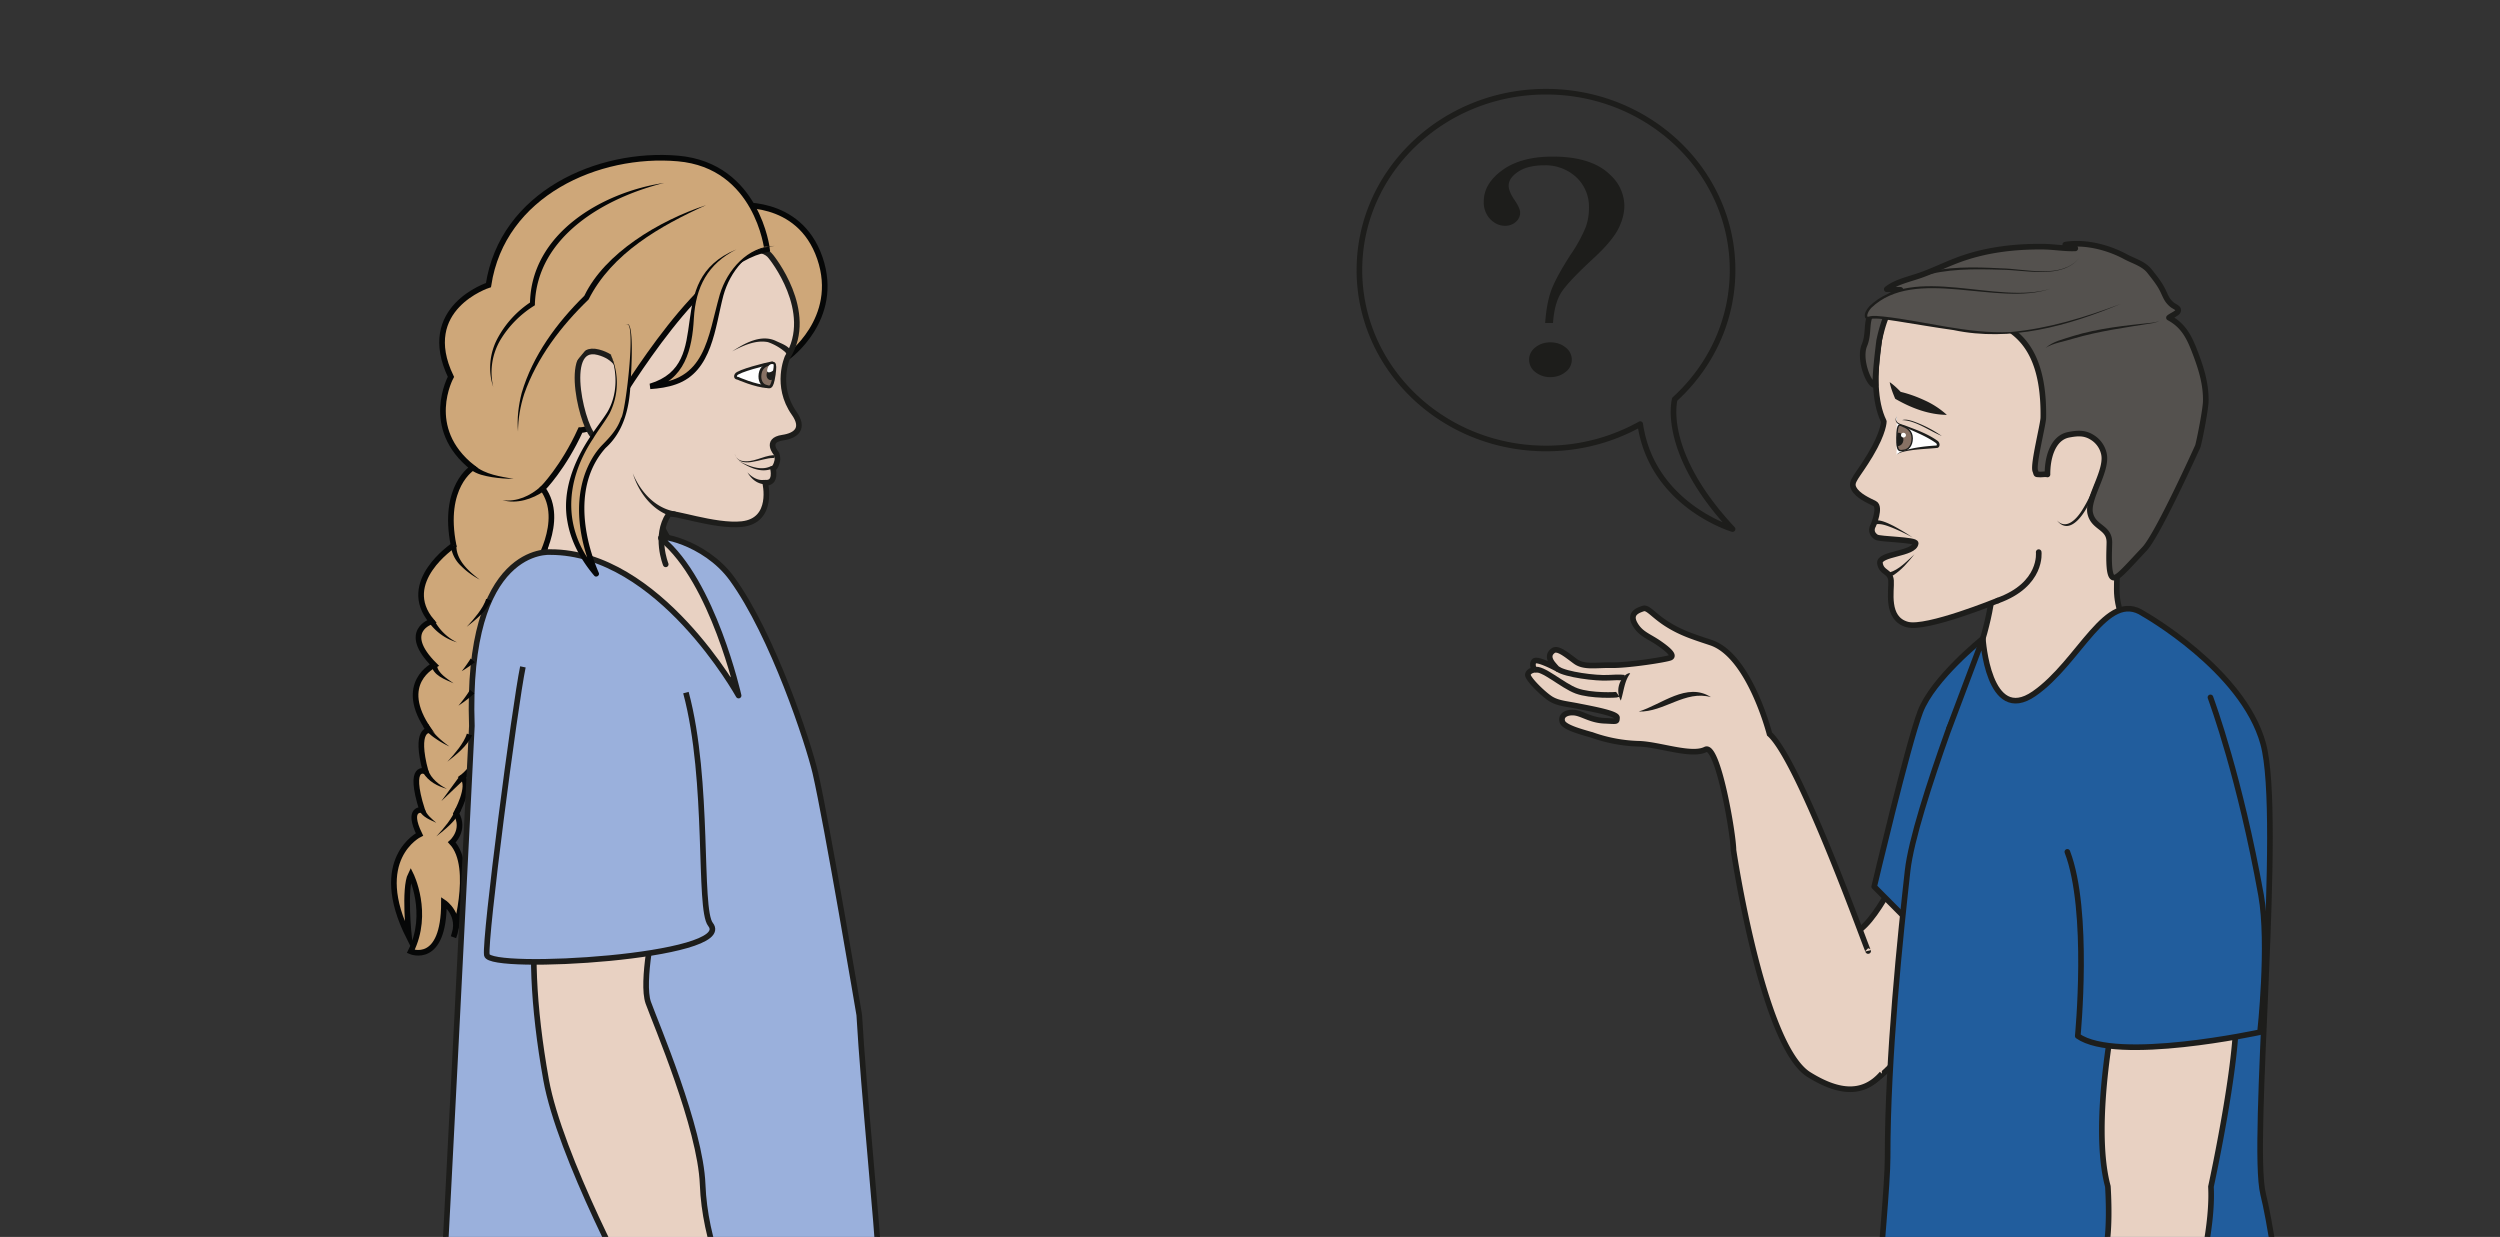 <?xml version="1.0" encoding="UTF-8" standalone="no"?><svg xmlns="http://www.w3.org/2000/svg" xml:space="preserve" viewBox="0 0 592.19 293"><rect x="0" y="0" width="592.19" height="293" fill="#333333" stroke="none"/><defs><clipPath id="a" clipPathUnits="userSpaceOnUse"><path d="M0 219.75h444.14V0H0Z"/></clipPath><clipPath id="b" clipPathUnits="userSpaceOnUse"><path d="M0 219.75h444.14V0H0Z"/></clipPath></defs><g clip-path="url(#a)" transform="matrix(1.333 0 0 -1.333 0 293)"><path d="M0 0s-8.21 10.94-18.52 11.01c-8.56.05-16.87-1.77-13.92-21.72" style="fill:none;stroke:#1d1d1b;stroke-width:1;stroke-linecap:round;stroke-linejoin:round;stroke-miterlimit:10;stroke-dasharray:none;stroke-opacity:1" transform="translate(120.7 113)"/><path d="M0 0s-10.13-1.73-16.29 0" style="fill:none;stroke:#1d1d1b;stroke-width:1;stroke-linecap:round;stroke-linejoin:round;stroke-miterlimit:10;stroke-dasharray:none;stroke-opacity:1" transform="translate(147.35 6.77)"/><path d="M0 0s-9.97.77-10.37 5.33" style="fill:none;stroke:#1d1d1b;stroke-width:1;stroke-linecap:round;stroke-linejoin:round;stroke-miterlimit:10;stroke-dasharray:none;stroke-opacity:1" transform="translate(106.24 8.72)"/><path d="M0 0s11.4 1.53 15.13-9.33c3.73-10.87-5.75-17.62-5.75-17.62S10.07-10.5.13-10.5C-9.8-10.5 0 0 0 0" style="fill:#cea779;fill-opacity:1;fill-rule:nonzero;stroke:none" transform="translate(130.56 183.28)"/><path d="M0 0s11.4 1.53 15.13-9.33c3.73-10.87-5.75-17.62-5.75-17.62S10.07-10.5.13-10.5C-9.8-10.5 0 0 0 0Z" style="fill:none;stroke:#060707;stroke-width:1;stroke-linecap:butt;stroke-linejoin:miter;stroke-miterlimit:10;stroke-dasharray:none;stroke-opacity:1" transform="translate(130.56 183.28)"/><path d="M0 0c-.18-2.18 3.26-35.53 0-38.82-1.68-1.7-1.2-6.68-1.2-6.68C8.88-56.7 15.59-68.94 20.14-69.05c2.84-.08 19.8 11.87 17.39 17.15 0 0-19.23 20.7-15.38 20.98 0 0 7.42 16.02 11.02 16.98" style="fill:#e8d1c2;fill-opacity:1;fill-rule:nonzero;stroke:#1d1d1b;stroke-width:1;stroke-linecap:round;stroke-linejoin:round;stroke-miterlimit:10;stroke-dasharray:none;stroke-opacity:1" transform="translate(95.88 158.34)"/><path d="M0 0c.18-.32 5.18-7.57 10.79-8.38" style="fill:none;stroke:#1d1d1b;stroke-width:1;stroke-linecap:round;stroke-linejoin:round;stroke-miterlimit:10;stroke-dasharray:none;stroke-opacity:1" transform="translate(107.24 135.79)"/><path d="M0 0s-2.04 5.08.52 8.88c.42.64 8.2-2.25 13.02-1.73 5.78.63 4.13 7.36 4.13 7.36 2.08-.2 1.39 2.52 1.39 2.52s.47.06.76 1.36c.14.58-.15 1.29-.15 1.29s-2.11 2.36 1.09 2.83c2.53.37 3.92 1.71 2.06 4.34-3.45 4.9-1.18 9.96-1.18 9.96 5.03 8.13-2.94 17.87-2.94 17.87C15.74 58.74 1.5 52.48.5 43.2l-10.95-11.83S-24.85 12.09-24.27 8.9" style="fill:#e8d1c2;fill-opacity:1;fill-rule:nonzero;stroke:#1d1d1b;stroke-width:1;stroke-linecap:round;stroke-linejoin:round;stroke-miterlimit:10;stroke-dasharray:none;stroke-opacity:1" transform="translate(118.3 119.52)"/><path d="M0 0c-2.07.05-5.9-2.21-6.84.73.14-.63.67-1.1 1.27-1.24C-3.63-.92-1.93.36 0 .5.36.53.36-.02 0 0" style="fill:#1d1d1b;fill-opacity:1;fill-rule:nonzero;stroke:none" transform="translate(137.4 138.42)"/><path d="M0 0c1.66-.88 3.86-1.83 5.66-1a.25.25 0 1 0 .22-.44C3.8-2.21 1.71-1.08 0 0" style="fill:#1d1d1b;fill-opacity:1;fill-rule:nonzero;stroke:none" transform="translate(131.24 137.92)"/><path d="M0 0c.76-.85 1.85-1.47 2.85-1.35a.38.38 0 1 0 0-.75C1.57-1.95.6-1.05 0 0" style="fill:#1d1d1b;fill-opacity:1;fill-rule:nonzero;stroke:none" transform="translate(132.82 135.87)"/><path d="M0 0c1.33-3.23 3.94-6.17 7.48-6.78a.5.5 0 0 0-.22-.98C3.6-6.8 1.06-3.48 0 0" style="fill:#1d1d1b;fill-opacity:1;fill-rule:nonzero;stroke:none" transform="translate(112.45 135.69)"/><path d="M0 0c-1.18-.2-6.22-1.49-6.55-2.13-.33-.64.33-.65.33-.65s3.04-1.36 5.31-1.5" style="fill:#fff;fill-opacity:1;fill-rule:nonzero;stroke:#1d1d1b;stroke-width:.5;stroke-linecap:butt;stroke-linejoin:miter;stroke-miterlimit:10;stroke-dasharray:none;stroke-opacity:1" transform="translate(137.34 155.36)"/><path d="M0 0c-.19-1.24.37-1.98.93-2.16.78-.25 1.18-.6 1.55 1.87.42 2.76-.18 2.16-.78 2.03C1.12 1.6.19 1.24 0 0" style="fill:#877164;fill-opacity:1;fill-rule:evenodd;stroke:none" transform="translate(135.07 153.38)"/><path d="M0 0c-.19-1.24.37-1.98.93-2.16.78-.25 1.18-.6 1.55 1.87.42 2.76-.18 2.16-.78 2.03C1.12 1.6.19 1.24 0 0Z" style="fill:none;stroke:#1d1d1b;stroke-width:.5;stroke-linecap:butt;stroke-linejoin:miter;stroke-miterlimit:10;stroke-dasharray:none;stroke-opacity:1" transform="translate(135.07 153.38)"/><path d="M0 0c-.08-.52-.48-.9-.9-.83-.41.07-.68.54-.6 1.06.07.52.47.89.89.83C-.2.99.08.52 0 0" style="fill:#1d1d1b;fill-opacity:1;fill-rule:evenodd;stroke:none" transform="translate(137.73 153.11)"/><path d="M0 0s-.76.3-1.06-.8c-.3-1.06.8-.56 1-.32 0 0 .2 1.1.06 1.12" style="fill:#fff;fill-opacity:1;fill-rule:nonzero;stroke:none" transform="translate(137.43 155.08)"/><path d="M0 0c2.24 1.46 5.19 3.14 7.86 1.82.9-.43 2.04-.79 2.58-1.67.2-.62-.74-.94-.95-.32a9.42 9.42 0 0 1-3.13 1.82C4.16 2.07 1.92 1.02 0 0" style="fill:#1d1d1b;fill-opacity:1;fill-rule:nonzero;stroke:none" transform="translate(130.1 157.36)"/><path d="M0 0s-1.7 14.9-15.83 16.14c-14.12 1.24-31.2-6.2-33.68-22.5 0 0-12.57-4.04-6.67-16.3 0 0-5.03-9.13 3.88-16.14 0 0-5.5-3.29-3.41-13.81 0 0-9.78-6.52-3.88-13.5 0 0-5.59-1.7.46-7.76 0 0-6.83-3.19-.93-11.6 0 0-2.64.3-.62-7.32 0 0-3.26 1.54-.62-6.84 0 0-2.8.46-.47-4.35 0 0-8.84-4.35-1.86-18.24 0 0-.93 8.65.31 11.12 0 0 3.42-6.85 0-13.67 0 0 5.9-2.49 5.9 8.69 0 0 3.26-2.18 1.7-6.14 0 0 3.89 12.34-.3 16.84 0 0 2.48 2.18.77 5.13 0 0 2.8 4.95 1.09 6.43 0 0 4.03 2.96 2.17 6.18 0 0 7.76 4.61 3.73 10.35 0 0 5.27 2.49 4.5 8.54 0 0 6.67 7.6 2.48 12.1 0 0 5.59 8.39 1.4 14.13 0 0 3.68 3.72 6.72 10.4 0 0 3.05 0 5.54 3.41C-25.14-25.3-11.8-2.17 0 0" style="fill:#cea779;fill-opacity:1;fill-rule:nonzero;stroke:none" transform="translate(136.31 175.5)"/><path d="M0 0s-1.7 14.9-15.83 16.14c-14.12 1.24-31.2-6.2-33.68-22.5 0 0-12.57-4.04-6.67-16.3 0 0-5.03-9.13 3.88-16.14 0 0-5.5-3.29-3.41-13.81 0 0-9.78-6.52-3.88-13.5 0 0-5.59-1.7.46-7.76 0 0-6.83-3.19-.93-11.6 0 0-2.64.3-.62-7.32 0 0-3.26 1.54-.62-6.84 0 0-2.8.46-.47-4.35 0 0-8.84-4.35-1.86-18.24 0 0-.93 8.65.31 11.12 0 0 3.42-6.85 0-13.67 0 0 5.9-2.49 5.9 8.69 0 0 3.26-2.18 1.7-6.14 0 0 3.89 12.34-.3 16.84 0 0 2.48 2.18.77 5.13 0 0 2.8 4.95 1.09 6.43 0 0 4.03 2.96 2.17 6.18 0 0 7.76 4.61 3.73 10.35 0 0 5.27 2.49 4.5 8.54 0 0 6.67 7.6 2.48 12.1 0 0 5.59 8.39 1.4 14.13 0 0 3.68 3.72 6.72 10.4 0 0 3.05 0 5.54 3.41C-25.14-25.3-11.8-2.17 0 0Z" style="fill:none;stroke:#060707;stroke-width:1;stroke-linecap:butt;stroke-linejoin:miter;stroke-miterlimit:10;stroke-dasharray:none;stroke-opacity:1" transform="translate(136.31 175.5)"/><path d="M0 0s-7.64.07-9.93-10.59c-2.28-10.65-4.32-13.8-12.22-14.38 0 0 5.52.98 6.79 7.49 1.26 6.5-.09 12.64 8.56 16.86" style="fill:#cea779;fill-opacity:1;fill-rule:nonzero;stroke:none" transform="translate(137.67 176.11)"/><path d="M0 0c-4.69-.4-7.95-4.56-9.13-8.84-1.48-5.64-1.95-13.49-8.38-15.75-1.5-.54-3.06-.75-4.6-.86l-.12.96C-10.3-20.9-20.38-6.2-6.8-.62c-5.1-2.56-7.25-6.7-7.57-12.26-.28-5.45-1.62-11.05-7.7-12.57l-.11.96c9.94.3 10.23 8.18 12.42 15.85C-8.44-4.28-4.81-.07 0 0" style="fill:#060707;fill-opacity:1;fill-rule:nonzero;stroke:none" transform="translate(137.67 176.11)"/><path d="M0 0s.11-1.94-1.77-1.58c-1.88.37-6.2 16.8.59 15.04 6.23-1.62 3.88-8.28 3.5-8.33" style="fill:#e8d1c2;fill-opacity:1;fill-rule:nonzero;stroke:#1d1d1b;stroke-width:1;stroke-linecap:round;stroke-linejoin:round;stroke-miterlimit:10;stroke-dasharray:none;stroke-opacity:1" transform="translate(107.48 143.76)"/><path d="M0 0s-5.93-119.12-6.48-123.64c-2.1-17.15 84.92-7.44 83.7-5.34-1.21 2.1-4.63 26.9-4.88 33.32-.23 6.43-2.73 30.72-3.5 44.3 0 0-5.77 34.23-7.8 43.02-1.23 5.25-7.55 24.5-14.83 34.52-4.9 6.72-13.85 8.12-12.5 7.03C42.85 25.74 47.4 5.4 47.4 5.4S33.29 30.9 13.95 30.9c0 0-15.07 1.36-13.95-30.9" style="fill:#9ab0dc;fill-opacity:1;fill-rule:nonzero;stroke:none" transform="translate(83.85 90.8)"/><path d="M0 0s-5.93-119.12-6.48-123.64c-2.1-17.15 84.92-7.44 83.7-5.34-1.21 2.1-4.63 26.9-4.88 33.32-.23 6.43-2.73 30.72-3.5 44.3 0 0-5.77 34.23-7.8 43.02-1.23 5.25-7.55 24.5-14.83 34.52-4.9 6.72-13.85 8.12-12.5 7.03C42.85 25.74 47.4 5.4 47.4 5.4S33.29 30.9 13.95 30.9c0 0-15.07 1.36-13.95-30.9z" style="fill:none;stroke:#1d1d1b;stroke-width:1;stroke-linecap:butt;stroke-linejoin:round;stroke-miterlimit:10;stroke-dasharray:none;stroke-opacity:1" transform="translate(83.85 90.8)"/><path d="M0 0s-2.4-10.9-1.1-14.58c1.32-3.67 9.28-22.22 9.66-32.3.38-10.09 4.68-19.92 7.91-24.49 3.23-4.56 5.45-11.84 8.1-14.68 2.66-2.84 6.95-7.15 6.18-8.26-.78-1.12-4.18-.63-7.62 2.53-3.43 3.16-4.23 3.28-3.5 1.33.75-1.95.97-8.94.44-13.98-.53-5.04-1.57-10.83-3.51-10.13-1.95.68-1.13 9.16-.81 11.37.32 2.2-.67 8.08-.67 8.08l-.86-.29s.73-4.81.61-7.04c-.12-2.24-.71-11.98-2.26-12.78-1.55-.8-2.49 1.18-2.37 4.85.13 3.66.59 5.44.6 8.3 0 2.87-1.14 4.88-1.14 4.88s-.67-6.05-.9-7.65c-.24-1.6-1.35-6.97-2.88-7.36-1.52-.4-1.55.84-1.46 2.87.09 2.04 1.27 7.4 1.1 9.05-.16 1.66-1.32-6.35-2.84-6.95-1.52-.6-2.12.92-1.37 4.7.75 3.78 1.27 3.09.27 6.1-1 3-1.62 7.2-1.06 12.43.55 5.25.96 9.49-1.72 13.56-2.69 4.07-15.67 28.88-18.05 42.12-2.38 13.24-2.79 24.55-1.4 31.31" style="fill:#e8d1c2;fill-opacity:1;fill-rule:nonzero;stroke:#1d1d1b;stroke-width:1;stroke-linecap:round;stroke-linejoin:round;stroke-miterlimit:10;stroke-dasharray:none;stroke-opacity:1" transform="translate(116.3 56.2)"/><path d="M0 0c4.23-15.76 2.18-38.48 4.37-41.2 4.61-5.78-39.33-8.38-39.75-5.43-.42 2.95 5 44.47 6.41 51.2" style="fill:#9ab0dc;fill-opacity:1;fill-rule:nonzero;stroke:#1d1d1b;stroke-width:1;stroke-linecap:butt;stroke-linejoin:round;stroke-miterlimit:10;stroke-dasharray:none;stroke-opacity:1" transform="translate(121.89 96.73)"/><path d="M0 0s2.64-5.9-1.09-11.17c-3.72-5.28-11.64-15.7-1.55-27.63 0 0-4.41 9.39-1.7 17.3 2.7 7.92 6.57 4.81 7.52 16.14 1.2 14.5-.85 10.48-.85 10.48" style="fill:#cea779;fill-opacity:1;fill-rule:nonzero;stroke:none" transform="translate(108.59 156.64)"/><path d="M0 0a12.05 12.05 0 0 0-.27-10.3c-.88-1.56-1.98-2.9-2.89-4.43-5.19-7.81-5.55-16.55.9-23.76l-.82-.52C-5.45-33.45-6.7-27-4.68-21.14c.68 1.9 1.7 3.79 3.13 5.25 1.4 1.43 2.7 2.83 3.32 4.75.83.73 3.03 19.82.56 16.26 2.1 3.06 1.14-9.68 1.1-10.5-.2-4.08-1.25-8.22-4.39-11.04-5.47-6.08-4.22-15.23-1.23-22.2.23-.49-.49-.93-.82-.5-2.3 2.72-4.12 5.97-4.74 9.55-1.02 5.38 1.12 10.77 4.08 15.17.95 1.48 2.09 2.87 3 4.32C1.1-7.1 1.18-3.28 0 0" style="fill:#060707;fill-opacity:1;fill-rule:nonzero;stroke:none" transform="translate(108.59 156.64)"/><path d="M0 0s-22.8-3.95-23.4-21.5c0 0-9.5-5.74-6.97-14.75" style="fill:#cea779;fill-opacity:1;fill-rule:nonzero;stroke:none" transform="translate(118.02 187.3)"/><path d="M0 0c-10.49-2.62-22.57-9.44-22.97-21.51v-.23l-.2-.13a18.3 18.3 0 0 1-5.94-6.05 11.32 11.32 0 0 1-1.26-8.33c-.95 2.8-.65 5.98.75 8.6a17.78 17.78 0 0 0 5.99 6.53l-.21-.36C-23.7-9.02-11.06-1.65 0 0" style="fill:#060707;fill-opacity:1;fill-rule:nonzero;stroke:none" transform="translate(118.02 187.3)"/><path d="M0 0c-.07-3.34 4.65-6.1 4.65-6.1" style="fill:#cea779;fill-opacity:1;fill-rule:nonzero;stroke:none" transform="translate(80.6 122.89)"/><path d="M0 0c-.06-2.61 2.2-4.61 4.15-6.08-1.17.63-2.29 1.4-3.25 2.37A5.84 5.84 0 0 0-1 .02Z" style="fill:#060707;fill-opacity:1;fill-rule:nonzero;stroke:none" transform="translate(81.1 122.88)"/><path d="M0 0c1.66-2.77 4.49-3.73 4.49-3.73" style="fill:#cea779;fill-opacity:1;fill-rule:nonzero;stroke:none" transform="translate(76.72 109.38)"/><path d="M0 0a8.95 8.95 0 0 1 4.06-3.98A9.44 9.44 0 0 0-.86-.52z" style="fill:#060707;fill-opacity:1;fill-rule:nonzero;stroke:none" transform="translate(77.15 109.64)"/><path d="M0 0c-.16-1.52 3.41-3.24 3.41-3.24" style="fill:#cea779;fill-opacity:1;fill-rule:nonzero;stroke:none" transform="translate(77.19 101.63)"/><path d="M0 0c0-1.33 1.9-2.45 2.92-3.19C1.47-2.52-.82-1.79-1 .11L0 0" style="fill:#060707;fill-opacity:1;fill-rule:nonzero;stroke:none" transform="translate(77.68 101.57)"/><path d="M0 0c1.07-2.05 4.2-3.77 4.2-3.77" style="fill:#cea779;fill-opacity:1;fill-rule:nonzero;stroke:none" transform="translate(75.66 90.92)"/><path d="M0 0c.73-1.63 2.3-2.94 3.76-4-.87.4-1.7.88-2.5 1.44A8 8 0 0 0-.9-.46z" style="fill:#060707;fill-opacity:1;fill-rule:nonzero;stroke:none" transform="translate(76.1 91.15)"/><path d="M0 0c.98-2.11 3.78-3.1 3.78-3.1" style="fill:#cea779;fill-opacity:1;fill-rule:nonzero;stroke:none" transform="translate(75.64 82.7)"/><path d="M0 0c.52-1.47 1.93-2.59 3.32-3.3C1.66-2.83.05-1.99-.9-.43L0 0" style="fill:#060707;fill-opacity:1;fill-rule:nonzero;stroke:none" transform="translate(76.09 82.92)"/><path d="M0 0c.3-.97 2.5-2.27 2.5-2.27" style="fill:#cea779;fill-opacity:1;fill-rule:nonzero;stroke:none" transform="translate(75.01 75.86)"/><path d="M0 0c.26-.97 1.28-1.74 2.03-2.41-1.1.54-2.35.96-2.99 2.12L0 0" style="fill:#060707;fill-opacity:1;fill-rule:nonzero;stroke:none" transform="translate(75.5 76)"/><path d="M0 0c-.72-2.07-3.94-4.83-3.94-4.83" style="fill:#cea779;fill-opacity:1;fill-rule:nonzero;stroke:none" transform="translate(81.46 76)"/><path d="M0 0c-.98-1.97-2.73-3.34-4.4-4.67.72.76 1.4 1.55 2.03 2.39.6.82 1.18 1.72 1.43 2.6z" style="fill:#060707;fill-opacity:1;fill-rule:nonzero;stroke:none" transform="translate(81.93 75.84)"/><path d="M0 0c-.72-2.07-3.94-4.83-3.94-4.83" style="fill:#cea779;fill-opacity:1;fill-rule:nonzero;stroke:none" transform="translate(83.43 89.28)"/><path d="M0 0c-.98-1.97-2.73-3.34-4.4-4.67.72.76 1.4 1.55 2.03 2.39.6.82 1.18 1.72 1.43 2.6z" style="fill:#060707;fill-opacity:1;fill-rule:nonzero;stroke:none" transform="translate(83.9 89.12)"/><path d="M0 0c-1.14-1.36-2.46-2.5-2.46-2.5" style="fill:#cea779;fill-opacity:1;fill-rule:nonzero;stroke:none" transform="translate(83.92 96.9)"/><path d="M0 0a24 24 0 0 0-2.84-2.18c.76.9 1.47 1.85 2.07 2.82z" style="fill:#060707;fill-opacity:1;fill-rule:nonzero;stroke:none" transform="translate(84.3 96.58)"/><path d="M0 0c-1-1.1-1.97-1.93-1.97-1.93" style="fill:#cea779;fill-opacity:1;fill-rule:nonzero;stroke:none" transform="translate(84.02 102.47)"/><path d="M0 0a25.1 25.1 0 0 0-2.34-1.6c.58.73 1.12 1.5 1.6 2.27z" style="fill:#060707;fill-opacity:1;fill-rule:nonzero;stroke:none" transform="translate(84.39 102.13)"/><path d="M0 0c-.72-2.07-3.94-4.83-3.94-4.83" style="fill:#cea779;fill-opacity:1;fill-rule:nonzero;stroke:none" transform="translate(86.86 113.24)"/><path d="M0 0c-.98-1.97-2.73-3.34-4.4-4.67.72.76 1.4 1.55 2.03 2.39.6.82 1.18 1.72 1.43 2.6z" style="fill:#060707;fill-opacity:1;fill-rule:nonzero;stroke:none" transform="translate(87.33 113.08)"/><path d="m0 0-3.73-4.22" style="fill:#cea779;fill-opacity:1;fill-rule:nonzero;stroke:none" transform="translate(82.15 81.68)"/><path d="m0 0-4.1-3.9L-.75.67z" style="fill:#060707;fill-opacity:1;fill-rule:nonzero;stroke:none" transform="translate(82.53 81.35)"/><path d="M0 0c-3.82-3.02-7.14-2.04-7.14-2.04" style="fill:#cea779;fill-opacity:1;fill-rule:nonzero;stroke:none" transform="translate(96.43 132.97)"/><path d="M0 0c-2.12-1.47-4.91-2.38-7.45-1.65 2.53-.37 5 .78 6.83 2.44z" style="fill:#060707;fill-opacity:1;fill-rule:nonzero;stroke:none" transform="translate(96.74 132.58)"/><path d="M0 0c1.82-1.65 7.25-1.99 7.25-1.99" style="fill:#cea779;fill-opacity:1;fill-rule:nonzero;stroke:none" transform="translate(84.02 136.7)"/><path d="M0 0c1.85-1.58 4.56-1.94 6.92-2.36-1.28.01-2.55.1-3.83.3-1.32.24-2.62.47-3.76 1.32L0 0" style="fill:#060707;fill-opacity:1;fill-rule:nonzero;stroke:none" transform="translate(84.35 137.07)"/><path d="M0 0s-16.22-5.7-21.28-16.47c0 0-12.87-11.72-12.13-23.76" style="fill:#cea779;fill-opacity:1;fill-rule:nonzero;stroke:none" transform="translate(125.46 183.35)"/><path d="M0 0c-8.12-3.68-16.73-8.54-20.87-16.77-4.88-4.7-9.17-10.32-11.43-16.76-.7-2.16-1.09-4.4-1.11-6.7-.2 2.28.08 4.6.65 6.84 1.97 6.69 6.22 12.44 11.14 17.29C-17.97-8.52-8.4-2.78 0 0" style="fill:#060707;fill-opacity:1;fill-rule:nonzero;stroke:none" transform="translate(125.46 183.35)"/></g><g clip-path="url(#b)" transform="matrix(1.333 0 0 -1.333 0 293)"><path d="M0 0c5.52-3.22 10.5 11.9 12.08 10.94C17.24 7.82 21.53-.45 21.54-3.2c0-2.75-10.72-24-18.42-24.45" style="fill:#e8d1c2;fill-opacity:1;fill-rule:nonzero;stroke:#1d1d1b;stroke-width:1;stroke-linecap:butt;stroke-linejoin:miter;stroke-miterlimit:10;stroke-dasharray:none;stroke-opacity:1" transform="translate(326.45 54.05)"/><path d="M0 0c.3-1.26-12.09 33.67-17.52 38.53 0 0-3.55 13.95-10.42 16.24-2.93.98-5.23 1.67-7.77 3.28-2.54 1.61-3.4 3.06-4.28 2.77-.86-.3-2.48-.82-1.5-2.66 1-1.85 2.44-2.2 4.28-3.46 1.85-1.27 2.84-2.25 2.08-2.6-.75-.34-7.61-1.39-10.38-1.34-2.77.06-4.96-.46-6.52.69-1.57 1.15-3.12 2.48-3.93 1.9-.81-.58-.86-1.39 0-2.43.87-1.03.8-.85.8-.85s-3.57 1.95-4.15 1.43c-.57-.52 0-1.56 0-1.56s-.97-.12-1.15-.81c-.17-.7 2.78-3.57 4.1-4.38 1.33-.8 2.78-.85 5.09-1.32 2.3-.46 6.7-1.26 6.64-2.01-.06-.75.11-.64-2.31-.53-2.42.12-3.93 1.33-5.31 1.44-1.39.11-2.43-.52-2.08-1.62.35-1.1 4.04-1.96 5.43-2.41a26.88 26.88 0 0 1 8.02-1.5c3.58-.05 9.44-2.3 11.97-1.02 2.22 1.11 4.98-15.12 4.98-17.87 0 0 5.12-34.73 13.4-39.9 4.74-2.94 9.36-4.03 12.99.17" style="fill:#e8d1c2;fill-opacity:1;fill-rule:nonzero;stroke:#1d1d1b;stroke-width:1;stroke-linecap:butt;stroke-linejoin:miter;stroke-miterlimit:10;stroke-dasharray:none;stroke-opacity:1" transform="translate(331.97 50.84)"/><path d="M0 0s-.52.14-2.77 0-7.61.57-9 1.53" style="fill:#e8d1c2;fill-opacity:1;fill-rule:nonzero;stroke:#1d1d1b;stroke-width:1;stroke-linecap:butt;stroke-linejoin:miter;stroke-miterlimit:10;stroke-dasharray:none;stroke-opacity:1" transform="translate(288.6 99.37)"/><path d="M0 0c-.17-.12-4.82-.3-7.34.63-2.53.92-6.11 4.26-7.5 3.74" style="fill:#e8d1c2;fill-opacity:1;fill-rule:nonzero;stroke:#1d1d1b;stroke-width:1;stroke-linecap:butt;stroke-linejoin:miter;stroke-miterlimit:10;stroke-dasharray:none;stroke-opacity:1" transform="translate(287.5 96.4)"/><path d="M0 0c-.17.2-2.08-1.47-1.67-4.82" style="fill:#e8d1c2;fill-opacity:1;fill-rule:nonzero;stroke:none" transform="translate(289.69 100.13)"/><path d="M0 0c-1.06-1.37-1.12-3.19-1.67-4.82A3.66 3.66 0 0 0-.73-.19c.22.11.47.32.73.19" style="fill:#1d1d1b;fill-opacity:1;fill-rule:nonzero;stroke:none" transform="translate(289.69 100.13)"/><path d="M0 0c.17 0 1.44.12 4.33 1.39 2.88 1.27 5.65 2.49 8.51 1.17" style="fill:#e8d1c2;fill-opacity:1;fill-rule:nonzero;stroke:none" transform="translate(291.2 93.36)"/><path d="M0 0c4.06 1.24 8.57 5.31 12.84 2.56C8.26 3.86 4.49-.14 0 0" style="fill:#1d1d1b;fill-opacity:1;fill-rule:nonzero;stroke:none" transform="translate(291.2 93.36)"/><path d="M0 0s-8.88-7.08-11.13-13.03c-2.25-5.95-8.18-31.05-8.18-31.05l10.78-10.85L0-26.3" style="fill:#215d9d;fill-opacity:1;fill-rule:nonzero;stroke:#1d1d1b;stroke-width:1;stroke-linecap:round;stroke-linejoin:round;stroke-miterlimit:10;stroke-dasharray:none;stroke-opacity:1" transform="translate(352.36 106.33)"/><path d="M0 0s-1.3-6.18-1.3-12.95c0-6.9 5.83-12.12 5.83-12.12s-18.32-19.55-24.17-18.2c-5.86 1.34-11.47 5.6-11.47 5.6s10.44 22.57 7.08 29.25" style="fill:#e8d1c2;fill-opacity:1;fill-rule:nonzero;stroke:#1e1f1d;stroke-width:1;stroke-linecap:round;stroke-linejoin:round;stroke-miterlimit:10;stroke-dasharray:none;stroke-opacity:1" transform="translate(377.45 128)"/><path d="M0 0s.95-15.44 9.1-9.8C17.23-4.17 21.94 8.86 28.54 4.4c0 0 17.65-9.94 21.26-23.06 3.62-13.11-2.25-71.01 0-80.06 2.26-9.05 7.24-43.87 0-46.97-4.26-1.81-18.98-6.39-32.09.95-13.12 7.34-33.72-9.9-36.56-2.75-2.82 7.15 1.92 46.05 1.92 55.3-.02 17.92 2.34 40.06 3.55 50.92.6 5.43 3.94 15.74 7.14 24.7z" style="fill:#215d9d;fill-opacity:1;fill-rule:nonzero;stroke:none" transform="translate(352.36 106.33)"/><path d="M0 0s.95-15.44 9.1-9.8C17.23-4.17 21.94 8.86 28.54 4.4c0 0 17.65-9.94 21.26-23.06 3.62-13.11-2.25-71.01 0-80.06 2.26-9.05 7.24-43.87 0-46.97-4.26-1.81-18.98-6.39-32.09.95-13.12 7.34-33.72-9.9-36.56-2.75-2.82 7.15 1.92 46.05 1.92 55.3-.02 17.92 2.34 40.06 3.55 50.92.6 5.43 3.94 15.74 7.14 24.7z" style="fill:none;stroke:#1d1d1b;stroke-width:1;stroke-linecap:round;stroke-linejoin:round;stroke-miterlimit:10;stroke-dasharray:none;stroke-opacity:1" transform="translate(352.36 106.33)"/><path d="M0 0s.68-9.78-.93-12.8c-1.6-3.02-10.9-18.1-12.52-26.81-1.63-8.71-6.63-16.7-10.02-20.25-3.39-3.54-6.25-9.58-8.93-11.7-2.67-2.13-6.95-5.32-6.42-6.39.54-1.07 3.56-1.08 6.94 1.22 3.39 2.3 4.1 2.3 3.2.7-.89-1.6-1.97-7.64-2.16-12.08-.2-4.45-.03-9.6 1.75-9.25 1.78.35 2.15 7.82 2.16 9.77 0 1.96 1.62 6.93 1.62 6.93l.71-.36s-1.25-4.08-1.44-6.04c-.18-1.95-.92-10.49.32-11.38 1.25-.9 2.32.7 2.68 3.9.37 3.2.2 4.8.56 7.3a9.36 9.36 0 0 0 1.6 4.08s-.18-5.34-.19-6.76c0-1.42.27-6.22 1.55-6.76 1.27-.54 1.46.53 1.64 2.31.18 1.77-.16 6.58.2 8s.34-5.7 1.58-6.4c1.25-.72 1.96.52 1.8 3.9-.18 3.38-.71 2.85.54 5.33a26.1 26.1 0 0 1 2.52 10.67c.2 4.62.38 8.35 3.24 11.54 2.85 3.2 17.31 23.07 21.08 34.26 3.77 11.2 5.57 20.97 5.24 27.02 0 0 5.92 27.16 4.12 33.2-1.81 6.05-19.3 5.1-20.26 2.2C1.23 32.45-3.02 11.12 0 0" style="fill:#e8d1c2;fill-opacity:1;fill-rule:nonzero;stroke:none" transform="translate(374.57 8.98)"/><path d="M0 0s.68-9.78-.93-12.8c-1.6-3.02-10.9-18.1-12.52-26.81-1.63-8.71-6.63-16.7-10.02-20.25-3.39-3.54-6.25-9.58-8.93-11.7-2.67-2.13-6.95-5.32-6.42-6.39.54-1.07 3.56-1.08 6.94 1.22 3.39 2.3 4.1 2.3 3.2.7-.89-1.6-1.97-7.64-2.16-12.08-.2-4.45-.03-9.6 1.75-9.25 1.78.35 2.15 7.82 2.16 9.77 0 1.96 1.62 6.93 1.62 6.93l.71-.36s-1.25-4.08-1.44-6.04c-.18-1.95-.92-10.49.32-11.38 1.25-.9 2.32.7 2.68 3.9.37 3.2.2 4.8.56 7.3a9.36 9.36 0 0 0 1.6 4.08s-.18-5.34-.19-6.76c0-1.42.27-6.22 1.55-6.76 1.27-.54 1.46.53 1.64 2.31.18 1.77-.16 6.58.2 8s.34-5.7 1.58-6.4c1.25-.72 1.96.52 1.8 3.9-.18 3.38-.71 2.85.54 5.33a26.1 26.1 0 0 1 2.52 10.67c.2 4.62.38 8.35 3.24 11.54 2.85 3.2 17.31 23.07 21.08 34.26 3.77 11.2 5.57 20.97 5.24 27.02 0 0 5.92 27.16 4.12 33.2-1.81 6.05-19.3 5.1-20.26 2.2C1.23 32.45-3.02 11.12 0 0Z" style="fill:none;stroke:#1e1f1d;stroke-width:1;stroke-linecap:round;stroke-linejoin:round;stroke-miterlimit:10;stroke-dasharray:none;stroke-opacity:1" transform="translate(374.57 8.98)"/><path d="M0 0c.4-1.16 5.22-14.16 9-35.2 1.54-8.62-.19-24.29-.19-24.29s-25.52-5.54-32.39-.68c0 0 2.17 22.26-1.85 32.72" style="fill:#215d9d;fill-opacity:1;fill-rule:nonzero;stroke:#1d1d1b;stroke-width:1;stroke-linecap:round;stroke-linejoin:round;stroke-miterlimit:10;stroke-dasharray:none;stroke-opacity:1" transform="translate(392.8 95.88)"/><path d="M0 0a34.17 34.17 0 0 0-16.74-4.33c-18.32 0-33.16 14.19-33.16 31.7 0 17.5 14.85 31.7 33.16 31.7 18.3 0 33.15-14.2 33.15-31.7 0-9.03-3.94-17.17-10.27-22.94 0 0-2.65-9.25 10.27-23.08C16.41-18.65 2.1-14.42 0 0" style="fill:none;stroke:#1d1d1b;stroke-width:1;stroke-linecap:round;stroke-linejoin:round;stroke-miterlimit:10;stroke-dasharray:none;stroke-opacity:1" transform="translate(291.47 144.44)"/><path d="M0 0s-12.66-5.17-16.05-4.26c-3.91 1.05-2.78 6.08-2.91 7.81-.13 1.73-1.69 1.31-1.97 3.07-.29 1.77 6.13 1.61 6.35 3.55.08.69-6.37.69-6.99 1.1-1.36.9-.55 2.09-.55 2.09s1.4 3.29.25 3.88c-1.15.58-2.98 1.36-3.69 2.66-.7 1.3.55 2.01 2.94 6.02 2.39 4 2.38 5.91 2.38 5.91-3.53 7.21.58 20.71.58 20.71s7.6 5.88 25.66 3.8c18.04-2.1 21.1-22.97 20.1-32.29-1.02-9.22.28-5.96-4.03-16.22" style="fill:#e8d1c2;fill-opacity:1;fill-rule:nonzero;stroke:#1d1d1b;stroke-width:1;stroke-linecap:round;stroke-linejoin:round;stroke-miterlimit:10;stroke-dasharray:none;stroke-opacity:1" transform="translate(355 113.08)"/><path d="M0 0c1.66-1.73 3.47.26 4.4 1.72A23.95 23.95 0 0 1 6.9 6.93c-.14-.97-.42-1.92-.77-2.84C5.4 1.93 2.45-3.1 0 0" style="fill:#1d1d1b;fill-opacity:1;fill-rule:nonzero;stroke:none" transform="translate(365.53 127.32)"/><path d="M0 0s-.6-1.08.63-1.5c1.24-.4 6.44-2.6 6.68-3.33.24-.72-.46-.62-.46-.62S.88-5.75-.04-6.86" style="fill:#fff;fill-opacity:1;fill-rule:nonzero;stroke:none" transform="translate(337.06 145.85)"/><path d="M0 0c-.45-1.13.48-1.35 1.34-1.61 2.05-.78 4.15-1.5 5.95-2.8.2-.16.35-.48.3-.8a.56.56 0 0 0-.33-.42c-1.72-.19-3.81-.21-5.67-.6-.57-.13-1.16-.25-1.62-.63.4.45 1.01.63 1.57.82 1.74.5 3.54.7 5.34.82.09 0 .22 0 .24.1 0 .12-.03.24-.17.35-1.72 1.23-3.79 2.01-5.7 2.9C.39-1.55-.63-1.1 0 0" style="fill:#1d1d1b;fill-opacity:1;fill-rule:nonzero;stroke:none" transform="translate(337.06 145.85)"/><path d="M0 0c.24 1.9 3 .42 3.96-.04a38.9 38.9 0 0 0 3.4-2.05A38.48 38.48 0 0 1 3.8-.39c-.86.33-1.8.72-2.72.66C.8.25.72.1.74.08Z" style="fill:#1d1d1b;fill-opacity:1;fill-rule:nonzero;stroke:none" transform="translate(332.5 126.4)"/><path d="M0 0c-1.11-1.37-2.26-2.79-3.78-3.74-.33-.17-.63-.32-1.06-.12l.4.63C-2.77-2.78-1.3-1.18 0 0" style="fill:#1d1d1b;fill-opacity:1;fill-rule:nonzero;stroke:none" transform="translate(340.2 121.31)"/><path d="M0 0c-.01-1.32-.74-2-1.39-2.1-.88-.12-1.36-.42-1.33 2.22.03 2.95.57 2.22 1.2 1.98C-.93 1.87 0 1.32 0 0" style="fill:#877164;fill-opacity:1;fill-rule:evenodd;stroke:none" transform="translate(339.8 141.9)"/><path d="M0 0c-.01-1.32-.74-2-1.39-2.1-.88-.12-1.36-.42-1.33 2.22.03 2.95.57 2.22 1.2 1.98C-.93 1.87 0 1.32 0 0Z" style="fill:none;stroke:#1d1d1b;stroke-width:.25;stroke-linecap:round;stroke-linejoin:round;stroke-miterlimit:10;stroke-dasharray:none;stroke-opacity:1" transform="translate(339.8 141.9)"/><path d="M0 0s.87.18 1-1C1.16-2.18.02-2.56-.15-2.27c0 0 0 2.26.16 2.26" style="fill:#1d1d1b;fill-opacity:1;fill-rule:evenodd;stroke:none" transform="translate(337.22 142.9)"/><path d="M0 0c-.02-1.2-1.85-8.3-1.43-9.43.27-.71.04-.6.76-.65.45-.03.96.1 1.41 0-.03 2.64.78 6.49 3.79 7.06 1.5.28 2.77.4 4.13-.45a4.56 4.56 0 0 0 2.13-3.04c.58-3.05-3.05-7.86-2.45-10.48.6-2.64 3.43-2.4 3.4-5.18-.01-1.47-.3-5.73.61-6.2.72-.37 2.07 1.28 5.62 5.05 2.42 2.57 9.5 18.29 9.5 18.29.36 1.33 1.38 6.56 1.4 7.98.06 2.86-.73 5.54-1.7 8.14-1.08 2.89-2.05 5.2-4.84 6.69.35.32 1.4.74 1.6 1.13.27.57-.59.8-1.06 1.18-1.03.85-1.19 1.71-1.77 2.8-.58 1.11-1.43 2.15-2.2 3.13-1.05 1.35-2.8 1.8-4.3 2.6-3.1 1.68-7.2 2.72-10.7 2.14a3.95 3.95 0 0 1 1.78-.66c-1.86-.08-3.78.28-5.67.3-5.23.06-10.47-.57-15.37-2.44-2.19-.83-4.3-1.88-6.5-2.65-1.87-.66-4.47-1.22-5.96-2.47.8 0 1.62-.12 2.44-.11-1.64-.99-3.38-1.96-4.69-3.42-1.68-1.86-.75-4.12-1.72-6.42-1.08-2.59.95-7.45 1.97-7.08 0 0-.2 1.22.65 7.9 0 0 1.18 5.88 2.53 5.69 1.34-.2 8.24 1.16 11.56-.2C-9.84 17.07.27 17.43 0 0" style="fill:#54514e;fill-opacity:1;fill-rule:nonzero;stroke:none" transform="translate(363.1 145.57)"/><path d="M0 0c-.02-1.2-1.85-8.3-1.43-9.43.27-.71.04-.6.76-.65.45-.03.96.1 1.41 0-.03 2.64.78 6.49 3.79 7.06 1.5.28 2.77.4 4.13-.45a4.56 4.56 0 0 0 2.13-3.04c.58-3.05-3.05-7.86-2.45-10.48.6-2.64 3.43-2.4 3.4-5.18-.01-1.47-.3-5.73.61-6.2.72-.37 2.07 1.28 5.62 5.05 2.42 2.57 9.5 18.29 9.5 18.29.36 1.33 1.38 6.56 1.4 7.98.06 2.86-.73 5.54-1.7 8.14-1.08 2.89-2.05 5.2-4.84 6.69.35.32 1.4.74 1.6 1.13.27.57-.59.8-1.06 1.18-1.03.85-1.19 1.71-1.77 2.8-.58 1.11-1.43 2.15-2.2 3.13-1.05 1.35-2.8 1.8-4.3 2.6-3.1 1.68-7.2 2.72-10.7 2.14a3.95 3.95 0 0 1 1.78-.66c-1.86-.08-3.78.28-5.67.3-5.23.06-10.47-.57-15.37-2.44-2.19-.83-4.3-1.88-6.5-2.65-1.87-.66-4.47-1.22-5.96-2.47.8 0 1.62-.12 2.44-.11-1.64-.99-3.38-1.96-4.69-3.42-1.68-1.86-.75-4.12-1.72-6.42-1.08-2.59.95-7.45 1.97-7.08 0 0-.2 1.22.65 7.9 0 0 1.18 5.88 2.53 5.69 1.34-.2 8.24 1.16 11.56-.2C-9.84 17.07.27 17.43 0 0Z" style="fill:none;stroke:#1d1d1b;stroke-width:1;stroke-linecap:round;stroke-linejoin:round;stroke-miterlimit:10;stroke-dasharray:none;stroke-opacity:1" transform="translate(363.1 145.57)"/><path d="M0 0c1.26 1.2 3.17 1.55 4.78 2.1 4.58 1.41 9.45 1.9 14.2 2.4.43.08.88.12 1.24.37-.34-.28-.8-.36-1.22-.46-4.71-.75-9.51-1.4-14.1-2.75C3.53 1.2 1.15.84 0 0" style="fill:#1d1d1b;fill-opacity:1;fill-rule:nonzero;stroke:none" transform="translate(363.52 157.97)"/><path d="M0 0s-14.52-6.1-23.87-5.16c-9.36.94-19.2 3.32-20.8 2.71-1.6-.61-.22 4.77 9.57 5.4 5.31.33 18.42-2.22 22.6-.25" style="fill:#54514e;fill-opacity:1;fill-rule:nonzero;stroke:none" transform="translate(376.83 165.79)"/><path d="M0 0c-9.32-3.9-19.55-6.78-29.69-4.64-3.35.47-6.69 1.05-10.03 1.58-1.58.19-3.38.66-4.92.38-.27-.14-.76.04-.8.37-.12.76.37 1.37.8 1.9 7.9 7.62 22.72.19 32.15 3.11-9.36-3.25-24.02 4.08-31.82-3.4-.35-.41-.75-.96-.7-1.49.04-.1.05-.1.23-.06.93.25 1.76.08 2.61.02 7.54-.83 14.98-3.12 22.6-2.76C-12.85-4.39-6.3-2.37 0 0" style="fill:#1d1d1b;fill-opacity:1;fill-rule:nonzero;stroke:none" transform="translate(376.83 165.79)"/><path d="M0 0c-3.08-3.82-9.55-2.06-13.82-2.06-4.78.16-9.74.22-14.32-1.23-.3-.11-.48.38-.16.48 4.7 1.39 9.65 1.25 14.49 1C-9.53-1.88-3.15-3.75 0 0" style="fill:#1d1d1b;fill-opacity:1;fill-rule:nonzero;stroke:none" transform="translate(369.45 173.93)"/><path d="M0 0c-2.21.92-4.65 2.75-7.04 2.82.62.2 1.3-.01 1.9-.19A21.72 21.72 0 0 0 0 0" style="fill:#1d1d1b;fill-opacity:1;fill-rule:nonzero;stroke:none" transform="translate(345.06 142.33)"/><path d="M0 0c8 2.87 7.28 8.61 7.28 8.61" style="fill:#e8d1c2;fill-opacity:1;fill-rule:nonzero;stroke:#1d1d1b;stroke-width:1;stroke-linecap:round;stroke-linejoin:round;stroke-miterlimit:10;stroke-dasharray:none;stroke-opacity:1" transform="translate(355 113.08)"/><path d="M0 0c0-.23.19-.42.43-.42.25 0 .44.18.45.41 0 .23-.2.42-.44.43A.43.43 0 0 1 0 0" style="fill:#fff;fill-opacity:1;fill-rule:nonzero;stroke:none" transform="translate(337.81 142.48)"/><path d="M0 0c.86-.6 1.55-1.3 2.22-2.01l-.36.3c1.52-.35 2.96-.88 4.36-1.53a15.09 15.09 0 0 0 3.94-2.58C7-5.78 4.02-4.67 1.3-3.14l-.32.18C.59-2.02.2-1.07 0 0" style="fill:#1d1d1b;fill-opacity:1;fill-rule:nonzero;stroke:none" transform="translate(335.8 151.9)"/><path d="M0 0c1.06 0 1.97-.3 2.7-.9a2.7 2.7 0 0 0-.02-4.38c-.74-.6-1.64-.9-2.68-.9a4.1 4.1 0 0 0-2.67.9 2.72 2.72 0 0 0 0 4.38c.74.6 1.63.9 2.67.9m.47 3.44H-.92C-.76 5.77-.4 7.69.15 9.22c.56 1.52 1.7 3.64 3.45 6.36a26.69 26.69 0 0 1 2.65 4.8c.41 1.12.61 2.26.61 3.4a7.2 7.2 0 0 1-2.29 5.6 8.08 8.08 0 0 1-5.62 2.08c-1.98 0-3.53-.38-4.66-1.13-1.13-.76-1.7-1.58-1.7-2.47 0-.69.34-1.53 1.02-2.53.68-1 1.02-1.75 1.02-2.27 0-.66-.26-1.22-.78-1.67a2.81 2.81 0 0 0-1.9-.68c-.96 0-1.82.38-2.6 1.15a4.28 4.28 0 0 0-1.18 3.2c0 2.09 1.1 3.93 3.3 5.54 2.2 1.6 5.18 2.41 8.94 2.41 4.66 0 8.1-1.1 10.3-3.32a7.5 7.5 0 0 0 2.44-5.4c0-1.36-.37-2.74-1.1-4.17-.74-1.42-2.14-3.1-4.2-5.02-3.28-3.02-5.3-5.17-6.03-6.44C1.08 7.4.63 5.66.47 3.44" style="fill:#1d1d1b;fill-opacity:1;fill-rule:nonzero;stroke:none" transform="translate(275.5 158.97)"/></g></svg>